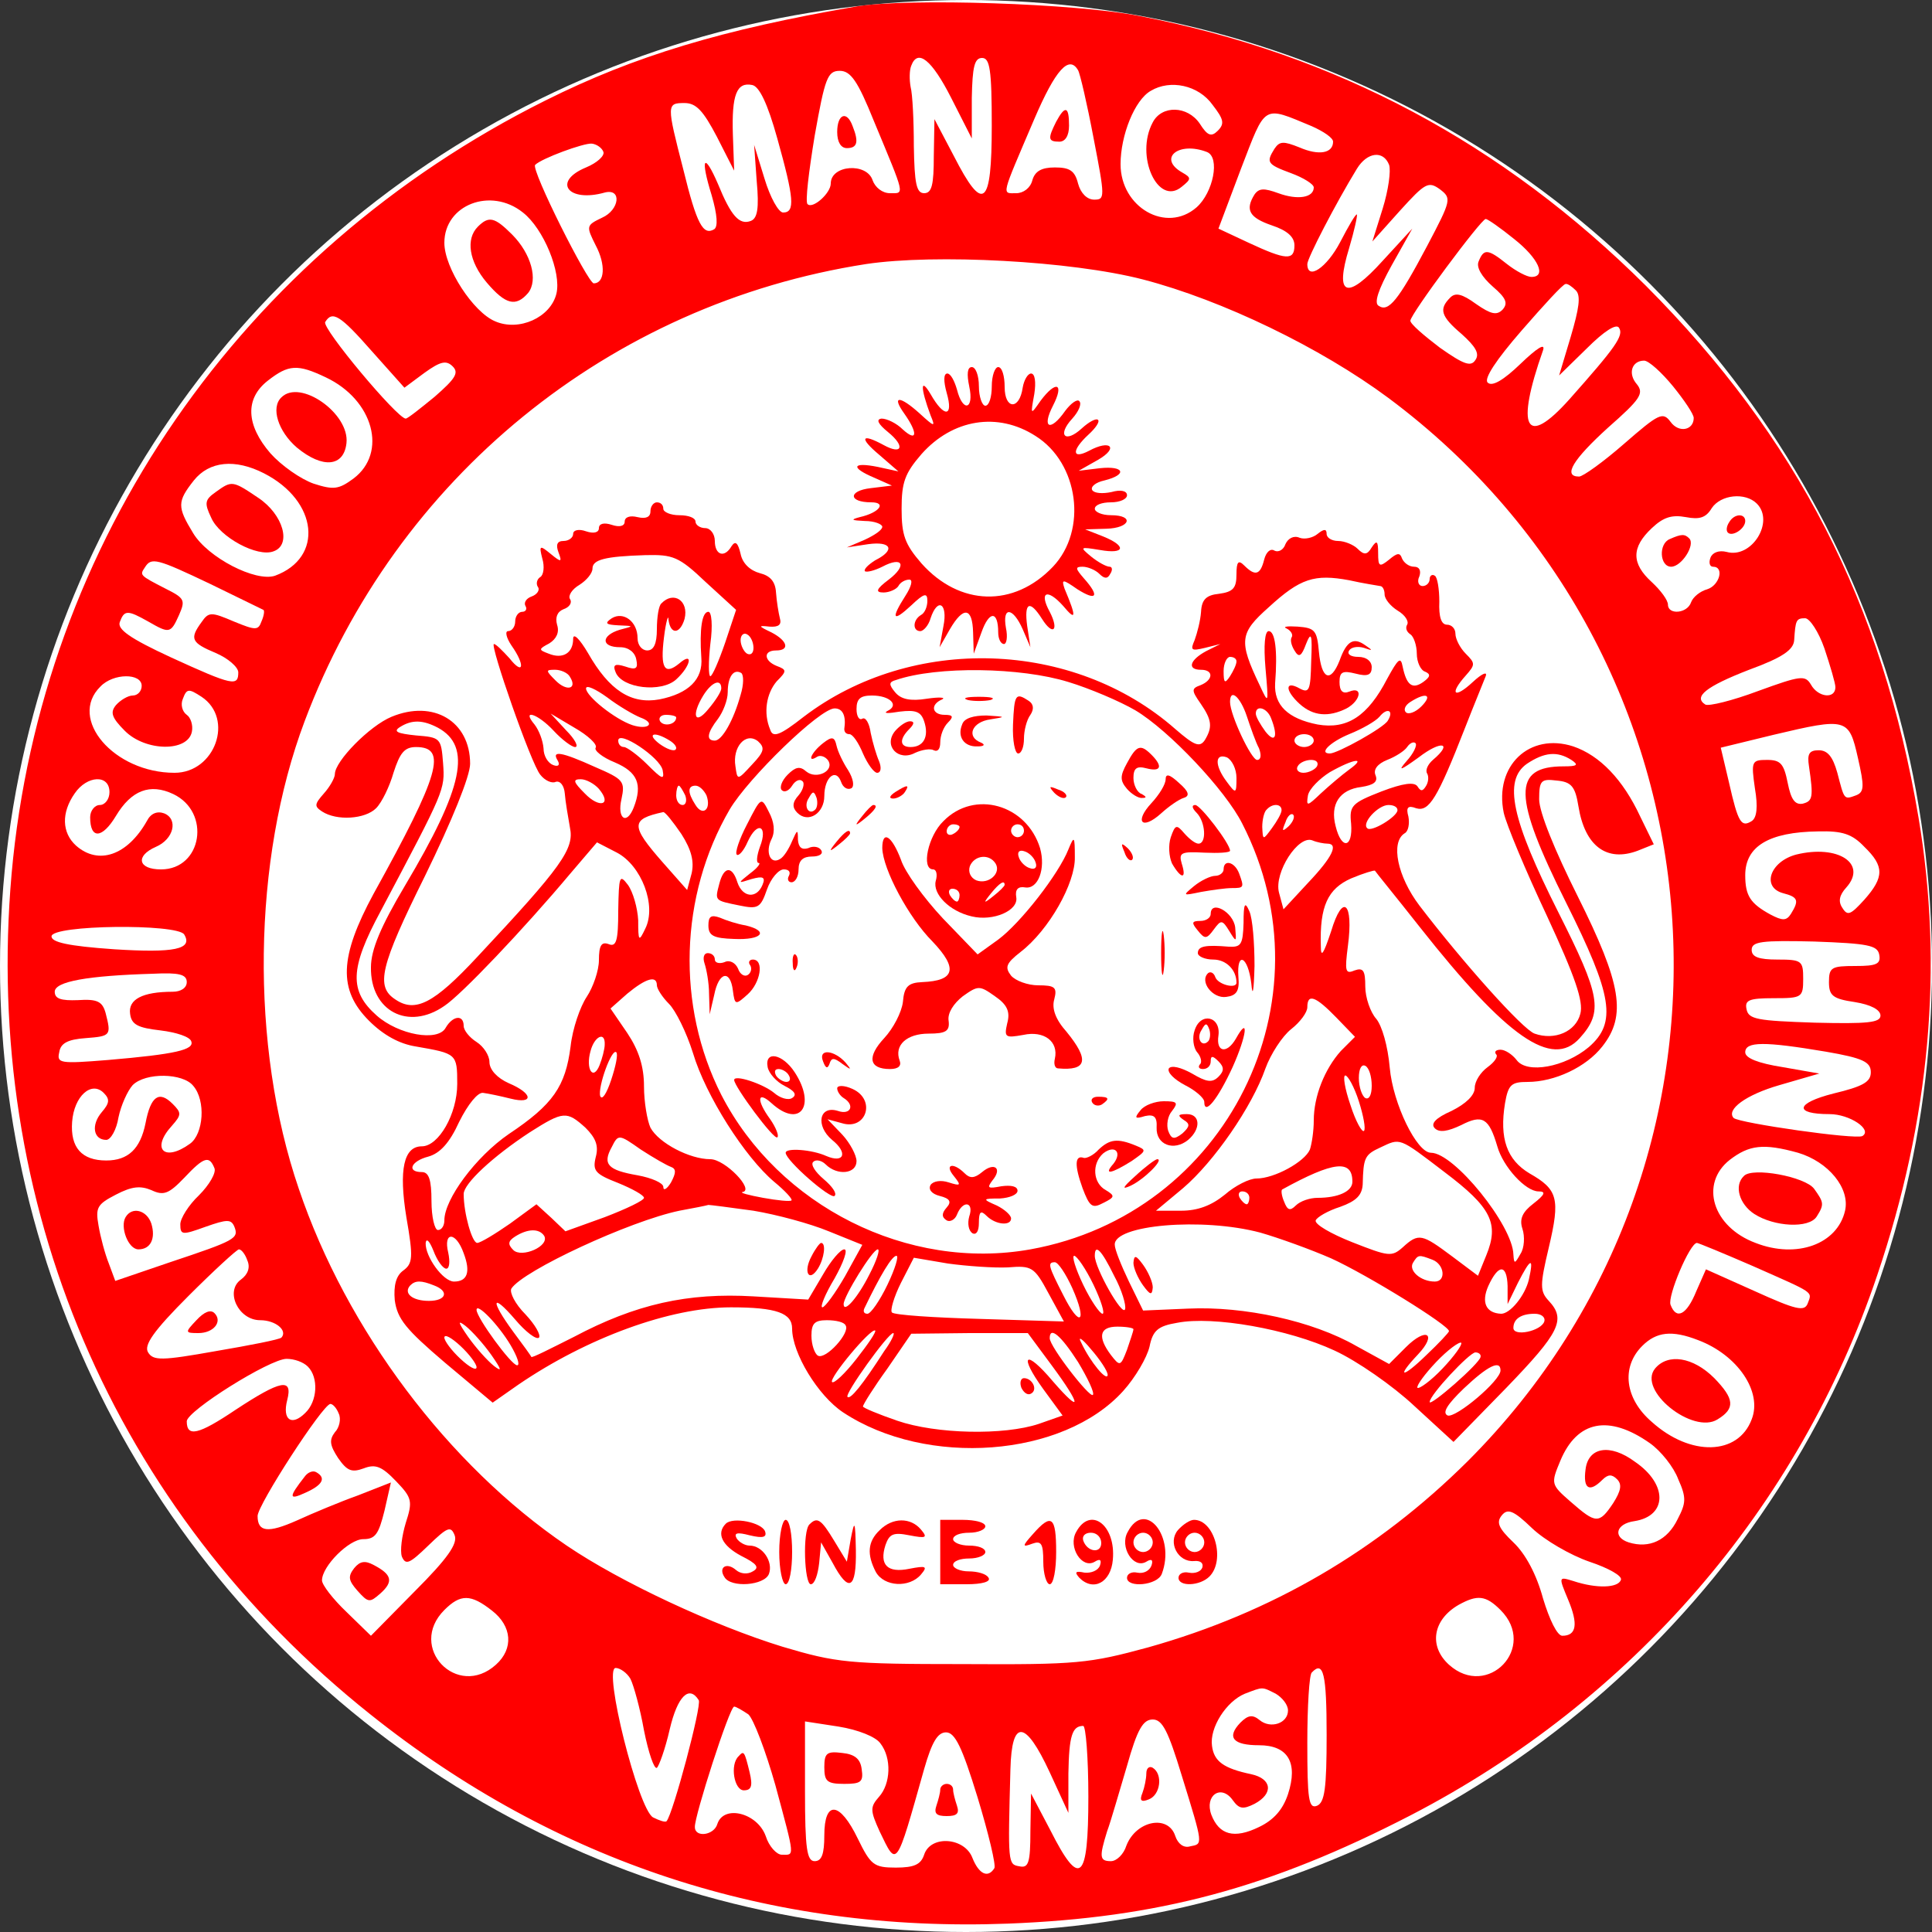 <?xml version="1.0" standalone="no"?>
<!DOCTYPE svg PUBLIC "-//W3C//DTD SVG 20010904//EN"
 "http://www.w3.org/TR/2001/REC-SVG-20010904/DTD/svg10.dtd">
<svg version="1.0" xmlns="http://www.w3.org/2000/svg"
 width="300pt" height="300pt" viewBox="0 0 300 300"
 preserveAspectRatio="xMidYMid meet">
<rect x="0" y="0" width="300" height="300" fill="#333333" stroke="none"/>
<circle cx="150" cy="150" r="150" fill="white" />
<g transform="translate(0,300) scale(0.1,-0.1)"
fill="red" stroke="none">
<path d="M1330 2990 c-209 -36 -345 -77 -483 -146 -473 -236 -783 -686 -829
-1201 -45 -512 158 -987 557 -1305 288 -230 621 -339 990 -325 233 9 406 55
625 168 344 178 603 477 725 839 82 242 103 479 64 711 -56 332 -189 590 -423
825 -223 222 -482 360 -786 419 -99 20 -361 28 -440 15z m147 -142 l32 -63 0
63 c1 48 4 62 16 62 12 0 15 -18 15 -105 0 -126 -13 -137 -59 -47 l-30 57 -1
-57 c0 -45 -3 -58 -15 -58 -12 0 -15 15 -16 73 0 39 -2 81 -5 92 -2 11 -2 26
1 33 10 27 32 9 62 -50z m197 43 c3 -5 14 -52 24 -105 18 -93 18 -96 1 -96
-11 0 -21 10 -25 25 -5 20 -13 25 -36 25 -21 0 -31 -6 -35 -20 -3 -12 -14 -20
-25 -20 -23 0 -24 -7 28 115 33 77 54 100 68 76z m-317 -79 c49 -118 48 -112
25 -112 -12 0 -23 9 -27 20 -9 28 -65 24 -65 -5 0 -15 -28 -40 -36 -32 -4 3 2
51 11 106 16 90 20 101 39 101 17 0 28 -16 53 -78z m-150 -27 c26 -93 28 -115
9 -115 -7 0 -20 23 -29 53 l-16 52 4 -56 c4 -43 1 -58 -9 -62 -18 -7 -31 8
-51 57 -22 51 -28 41 -10 -17 9 -31 10 -49 4 -53 -17 -10 -27 7 -48 93 -26
101 -26 103 2 103 18 0 29 -12 50 -52 l27 -53 -2 56 c-2 62 6 82 30 77 11 -2
24 -29 39 -83z m676 52 c17 -22 19 -29 8 -40 -10 -10 -16 -8 -28 11 -19 28
-59 29 -73 2 -28 -52 8 -131 45 -100 15 12 15 14 1 22 -39 22 -6 49 38 32 21
-8 10 -63 -16 -86 -47 -41 -118 0 -118 67 0 45 22 100 47 114 30 18 74 9 96
-22z m154 -33 c18 -8 33 -18 33 -24 0 -18 -22 -22 -52 -9 -25 10 -31 10 -39
-2 -13 -21 -12 -24 26 -38 19 -7 35 -17 35 -22 0 -16 -25 -20 -55 -9 -22 8
-30 8 -37 -2 -15 -24 -8 -36 27 -48 24 -8 35 -18 35 -31 0 -24 -13 -23 -71 4
l-47 22 35 93 c39 101 33 98 110 66z m-1100 -40 c2 -6 -10 -17 -27 -24 -53
-22 -28 -55 29 -39 27 7 23 -27 -4 -39 -25 -12 -25 -13 -10 -43 16 -30 14 -59
-3 -59 -9 0 -98 177 -91 184 10 10 75 34 88 33 8 -1 16 -7 18 -13z m1220 -20
c3 -9 -1 -39 -10 -68 l-16 -51 43 48 c39 43 44 46 62 33 18 -14 18 -16 -20
-88 -45 -85 -60 -103 -75 -93 -8 4 -1 25 20 63 l32 57 -46 -50 c-56 -62 -75
-55 -52 20 8 27 13 50 12 52 -2 1 -13 -18 -26 -43 -21 -40 -51 -60 -51 -34 0
9 44 94 77 148 16 26 41 29 50 6z m-1345 -74 c32 -25 60 -93 52 -126 -9 -37
-58 -59 -95 -43 -34 14 -79 83 -79 122 0 59 72 87 122 47z m1539 -41 c38 -30
51 -59 27 -59 -7 0 -24 9 -38 20 -30 24 -36 24 -44 4 -4 -9 5 -24 22 -39 21
-18 24 -26 15 -36 -9 -9 -18 -7 -41 9 -22 16 -32 18 -40 10 -18 -18 -15 -29
18 -57 21 -19 28 -30 21 -40 -7 -11 -18 -7 -55 19 -25 19 -46 37 -46 42 0 10
110 158 117 158 3 0 23 -14 44 -31z m-576 -63 c123 -32 276 -106 381 -184 537
-400 595 -1179 123 -1651 -140 -139 -304 -235 -496 -289 -92 -25 -110 -27
-288 -26 -177 0 -196 2 -280 27 -107 33 -251 100 -335 157 -184 125 -342 335
-416 554 -76 222 -72 511 9 726 142 378 473 648 872 710 107 16 318 5 430 -24z
m672 -17 c8 -8 5 -28 -8 -72 l-18 -60 43 42 c27 27 46 39 50 32 8 -12 -6 -31
-77 -111 -68 -76 -84 -46 -41 76 4 12 -9 4 -35 -21 -26 -25 -44 -36 -51 -29
-6 6 13 35 53 81 34 39 64 72 68 72 3 1 10 -4 16 -10z m-1869 -95 l50 -56 31
23 c25 18 34 20 44 10 10 -10 4 -19 -28 -47 -22 -18 -42 -34 -45 -34 -13 0
-131 141 -125 150 11 18 23 11 73 -46z m2020 -54 c17 -21 32 -43 32 -49 0 -19
-23 -24 -36 -6 -12 16 -18 13 -72 -34 -32 -28 -64 -51 -70 -51 -26 0 -9 27 45
76 50 44 56 53 45 67 -15 17 -8 37 11 37 7 0 27 -18 45 -40z m-2092 14 c74
-35 96 -117 43 -157 -23 -17 -31 -18 -62 -8 -20 7 -50 28 -67 47 -38 44 -40
85 -4 113 32 25 46 26 90 5z m-96 -149 c84 -43 93 -131 17 -159 -30 -10 -104
28 -127 66 -25 41 -25 49 1 82 24 30 64 34 109 11z m2318 -47 c28 -28 -8 -86
-47 -75 -12 3 -22 -1 -25 -9 -3 -8 -1 -14 4 -14 18 0 10 -29 -9 -35 -11 -3
-22 -12 -25 -20 -6 -18 -36 -20 -36 -4 0 7 -11 22 -25 35 -32 29 -32 54 0 84
18 17 31 21 53 17 21 -4 31 -1 40 14 14 21 52 25 70 7z m-2401 -125 c43 -21
80 -39 82 -40 2 -1 1 -9 -3 -18 -5 -14 -9 -14 -43 0 -35 15 -39 15 -50 -1 -19
-26 -16 -32 22 -48 19 -8 35 -22 35 -30 0 -22 -8 -21 -104 23 -65 30 -84 44
-80 55 7 19 12 19 44 1 33 -19 35 -19 48 10 10 23 9 26 -21 41 -41 21 -40 21
-32 33 10 16 18 14 102 -26z m2506 -100 c9 -27 17 -54 17 -60 0 -19 -27 -16
-38 4 -9 15 -16 14 -82 -10 -40 -15 -77 -24 -82 -21 -19 12 1 28 68 54 52 19
69 31 70 46 2 31 3 34 17 34 7 0 21 -21 30 -47z m-2613 -58 c0 -8 -6 -15 -14
-15 -7 0 -19 -7 -26 -15 -9 -11 -7 -19 14 -40 32 -32 98 -33 104 -1 2 10 -2
22 -8 26 -7 5 -10 16 -6 25 6 16 9 16 29 3 51 -34 21 -118 -42 -118 -94 0
-166 84 -115 134 20 21 64 21 64 1z m2665 -112 c10 -44 10 -53 -3 -58 -19 -7
-18 -7 -29 35 -7 25 -15 35 -29 35 -15 0 -18 -6 -15 -25 7 -48 6 -54 -10 -58
-12 -2 -18 7 -23 32 -6 30 -11 36 -32 36 -24 0 -25 -2 -19 -44 5 -29 3 -46 -5
-51 -16 -10 -21 -3 -35 59 l-13 55 82 20 c114 27 117 26 131 -36z m-2715 -53
c0 -11 -7 -20 -15 -20 -8 0 -15 -9 -15 -19 0 -35 19 -33 40 2 24 40 53 51 89
34 59 -28 45 -117 -19 -117 -36 0 -40 21 -8 35 28 12 35 43 13 52 -11 4 -21 0
-27 -12 -30 -53 -75 -69 -110 -38 -22 20 -23 51 -2 81 19 28 54 30 54 2z
m2725 -85 c31 -30 31 -47 0 -82 -21 -23 -26 -26 -34 -13 -7 10 -5 20 6 32 33
37 -13 67 -78 51 -41 -11 -54 -51 -20 -60 23 -6 25 -11 12 -32 -7 -11 -13 -11
-32 -1 -31 17 -39 29 -39 61 0 45 37 67 113 68 38 1 53 -4 72 -24z m-2609
-136 c14 -23 -15 -29 -109 -23 -72 5 -97 11 -97 20 0 18 195 20 206 3z m2632
-31 c3 -15 -4 -18 -37 -18 -37 0 -41 -2 -41 -25 0 -21 6 -26 40 -31 25 -4 40
-12 40 -21 0 -11 -20 -13 -102 -11 -89 3 -103 5 -106 21 -3 14 4 17 42 17 44
0 46 1 46 30 0 28 -2 30 -40 30 -29 0 -40 4 -40 15 0 13 15 15 97 13 84 -3 98
-6 101 -20z m-2628 -43 c0 -9 -9 -15 -22 -15 -47 0 -69 -12 -66 -34 2 -17 12
-22 47 -26 25 -3 46 -10 48 -17 5 -13 -24 -20 -130 -29 -74 -6 -79 -5 -75 12
2 14 13 20 41 22 39 3 40 4 31 39 -5 18 -13 22 -43 20 -26 -1 -36 2 -36 13 0
16 51 25 153 28 40 2 52 -1 52 -13z m2545 -108 c58 -10 70 -16 70 -32 0 -15
-12 -22 -58 -33 -59 -15 -62 -32 -6 -32 31 0 67 -24 51 -34 -10 -6 -191 20
-200 28 -12 13 19 36 71 51 l62 18 -57 10 c-38 6 -58 14 -58 23 0 17 30 17
125 1z m-2535 -53 c20 -23 16 -75 -5 -90 -40 -29 -61 -8 -28 28 15 17 15 20 1
34 -21 21 -34 12 -42 -30 -8 -40 -27 -58 -61 -58 -38 0 -56 20 -53 60 3 40 30
64 49 45 10 -10 9 -16 -3 -30 -17 -20 -13 -43 7 -43 7 0 16 16 19 35 4 19 14
41 22 50 20 20 78 19 94 -1z m2492 -104 c47 -14 81 -55 73 -90 -12 -52 -75
-75 -139 -50 -67 25 -87 92 -40 129 30 23 52 26 106 11z m-2459 -24 c3 -7 -8
-26 -24 -42 -16 -15 -29 -36 -29 -45 0 -17 3 -17 39 -4 34 12 40 12 45 0 7
-18 2 -21 -100 -55 l-85 -29 -10 27 c-6 15 -13 41 -16 59 -5 28 -2 33 27 48
25 13 38 14 55 7 19 -9 27 -6 51 19 31 33 39 35 47 15z m2389 -152 c97 -43 92
-39 85 -58 -5 -13 -18 -10 -82 19 l-76 34 -15 -34 c-15 -37 -31 -45 -40 -21
-5 13 30 96 41 96 2 0 41 -16 87 -36z m-2338 9 c5 -11 1 -22 -10 -30 -25 -18
-4 -63 30 -63 24 0 43 -16 33 -27 -3 -3 -49 -12 -102 -21 -84 -15 -97 -15
-105 -2 -7 11 8 33 63 88 39 39 75 72 78 72 4 0 10 -8 13 -17z m2253 -124 c61
-23 100 -80 83 -123 -21 -56 -95 -58 -155 -4 -42 36 -48 85 -15 118 22 22 46
25 87 9z m-2159 -41 c17 -17 15 -54 -4 -72 -21 -21 -36 -11 -28 20 9 35 -10
31 -80 -15 -58 -39 -76 -43 -76 -18 0 16 129 97 155 97 12 0 26 -5 33 -12z
m48 -73 c4 -8 1 -22 -6 -29 -9 -12 -8 -20 5 -40 14 -20 21 -23 40 -16 18 7 28
3 50 -20 25 -26 26 -31 15 -65 -6 -20 -9 -43 -6 -52 6 -14 12 -11 41 17 30 29
35 31 41 16 5 -13 -11 -36 -62 -87 l-68 -69 -38 37 c-21 20 -38 42 -38 49 0
22 42 64 64 64 19 0 24 8 33 44 l10 44 -51 -20 c-28 -10 -71 -28 -95 -39 -45
-20 -61 -18 -61 7 0 17 101 173 113 174 4 0 10 -7 13 -15z m2036 -46 c17 -12
37 -37 44 -56 13 -29 12 -37 -1 -62 -16 -33 -44 -46 -76 -36 -25 8 -20 29 9
33 51 8 52 57 1 92 -39 29 -73 23 -77 -12 -4 -30 6 -36 26 -16 9 9 15 9 23 1
8 -8 6 -18 -6 -37 -22 -33 -27 -32 -66 2 -31 27 -31 28 -16 64 26 62 75 72
139 27z m-94 -184 c30 -10 51 -22 49 -28 -4 -13 -38 -14 -74 -2 -23 7 -23 7
-8 -29 16 -38 13 -56 -9 -56 -8 0 -20 25 -30 58 -10 37 -27 69 -46 87 -23 22
-27 31 -18 42 9 11 18 8 47 -20 20 -19 60 -42 89 -52z m-1704 -76 c31 -24 34
-59 6 -84 -60 -54 -138 27 -80 85 25 25 41 25 74 -1z m1566 1 c58 -58 -20
-139 -80 -85 -32 29 -25 70 15 93 29 16 42 15 65 -8z m-1351 -107 c5 -10 15
-46 21 -80 7 -35 16 -61 20 -58 3 2 13 29 20 60 12 51 30 69 45 45 5 -8 -40
-177 -50 -188 -2 -2 -11 1 -21 6 -23 13 -78 232 -58 232 7 0 18 -8 23 -17z
m1081 -87 c0 -83 -3 -105 -15 -110 -13 -5 -15 10 -15 98 0 56 3 106 7 109 18
19 23 -2 23 -97z m-79 64 c10 -6 19 -17 19 -26 0 -20 -27 -29 -44 -15 -11 9
-18 8 -30 -4 -22 -23 -11 -35 29 -35 45 0 61 -27 45 -76 -8 -24 -22 -40 -45
-51 -39 -19 -62 -12 -74 19 -11 30 15 48 33 23 10 -14 16 -15 34 -6 30 16 27
39 -5 46 -43 9 -58 20 -61 44 -4 28 22 69 51 81 29 11 26 11 48 0z m-819 -32
c8 -7 27 -57 42 -110 31 -115 30 -108 10 -108 -8 0 -20 13 -25 29 -13 36 -65
49 -75 19 -5 -18 -35 -22 -35 -5 -1 16 54 187 61 187 3 0 13 -6 22 -12z m205
-45 c18 -23 16 -63 -2 -83 -14 -16 -14 -21 1 -54 27 -56 25 -59 69 97 12 42
21 57 34 57 14 0 25 -23 49 -101 17 -56 29 -106 26 -110 -10 -16 -24 -9 -34
16 -12 32 -65 36 -75 5 -5 -15 -15 -20 -44 -20 -34 0 -39 4 -59 45 -28 58 -52
60 -52 5 0 -29 -4 -40 -15 -40 -12 0 -15 19 -15 109 l0 108 52 -8 c31 -5 58
-16 65 -26z m468 -50 c34 -110 33 -106 13 -110 -10 -3 -19 4 -23 16 -11 34
-61 24 -76 -15 -4 -13 -15 -24 -24 -24 -18 0 -18 7 -6 46 6 16 19 62 31 102
16 57 25 72 40 72 15 0 24 -18 45 -87z m-145 -33 c0 -131 -13 -143 -59 -52
l-30 57 -1 -58 c0 -50 -3 -58 -17 -55 -18 3 -18 4 -14 151 2 78 23 77 61 -5
l29 -63 0 61 c1 59 6 74 23 74 4 0 8 -49 8 -110z"/>
<path d="M1640 2811 c-13 -26 -13 -31 5 -31 9 0 15 9 15 25 0 30 -6 32 -20 6z"/>
<path d="M1300 2795 c0 -16 6 -25 15 -25 16 0 19 9 9 34 -9 25 -24 19 -24 -9z"/>
<path d="M742 2648 c-19 -19 -14 -54 14 -87 29 -34 45 -38 64 -16 16 20 5 61
-25 91 -27 27 -36 29 -53 12z"/>
<path d="M1505 2400 c8 -36 -10 -41 -19 -5 -4 14 -10 25 -15 25 -6 0 -6 -12
-1 -30 11 -38 -4 -39 -25 -2 -16 27 -16 10 0 -33 8 -19 6 -18 -17 3 -31 28
-44 28 -24 0 22 -31 20 -45 -2 -25 -10 10 -25 17 -33 17 -9 -1 -6 -8 10 -21
27 -22 22 -36 -7 -20 -35 19 -38 11 -7 -15 l30 -26 -32 7 c-40 8 -43 -1 -5
-17 l27 -12 -33 -4 c-35 -4 -35 -22 1 -22 24 0 13 -16 -18 -23 -15 -4 -13 -5
8 -6 15 0 27 -5 27 -9 0 -5 -12 -13 -27 -20 l-28 -12 33 5 c36 5 43 -9 11 -25
-11 -7 -18 -14 -16 -17 3 -2 15 1 27 7 32 17 39 2 10 -20 -20 -15 -21 -20 -8
-20 9 0 20 5 23 10 3 6 11 10 17 10 6 0 3 -11 -6 -25 -23 -36 -20 -42 9 -15
20 19 25 20 25 7 0 -9 -4 -19 -10 -22 -13 -8 -13 -25 -1 -25 5 0 13 9 16 20
11 33 27 23 20 -12 l-6 -33 16 28 c21 36 35 34 36 -5 l1 -33 12 33 c12 34 26
34 26 0 0 -10 4 -18 9 -18 4 0 6 11 3 25 -6 34 11 32 26 -2 l12 -28 -5 33 c-5
37 4 41 23 11 17 -27 27 -18 12 11 -17 31 -4 37 21 9 20 -24 21 -18 2 27 -5
15 -3 15 20 -1 30 -19 35 -11 10 17 -13 15 -14 18 -2 18 8 0 20 -5 26 -11 8
-8 13 -8 17 0 4 6 3 11 -1 11 -5 0 -18 7 -29 16 -18 15 -17 15 14 10 39 -7 42
6 5 21 l-28 11 33 1 c37 1 44 21 7 21 -14 0 -25 5 -25 10 0 6 11 10 25 10 14
0 25 5 25 11 0 7 -10 9 -24 5 -14 -3 -27 -2 -30 3 -3 5 5 12 19 15 36 9 31 23
-7 19 l-33 -4 30 17 c33 19 19 32 -14 14 -27 -14 -27 1 -1 25 11 10 18 20 15
23 -3 3 -14 -3 -25 -13 -26 -24 -39 -11 -15 15 10 11 15 23 11 27 -3 4 -13 -3
-22 -15 -23 -33 -37 -27 -19 8 18 35 5 40 -19 8 -16 -23 -16 -23 -10 10 3 19
1 32 -5 32 -5 0 -11 -10 -13 -22 -5 -35 -28 -34 -28 1 0 17 -4 31 -10 31 -5 0
-10 -13 -10 -30 0 -16 -4 -30 -10 -30 -5 0 -10 14 -10 30 0 17 -5 30 -11 30
-7 0 -8 -11 -4 -30z m103 -77 c67 -42 81 -146 27 -203 -61 -64 -145 -61 -204
5 -26 30 -31 44 -31 85 0 41 5 55 31 85 48 54 118 66 177 28z"/>
<path d="M1010 2206 c0 -9 -7 -12 -20 -9 -12 3 -20 0 -20 -7 0 -7 -8 -9 -20
-5 -12 4 -20 2 -20 -5 0 -7 -8 -9 -20 -5 -11 4 -20 2 -20 -4 0 -6 -7 -11 -15
-11 -10 0 -12 -6 -8 -17 6 -16 5 -17 -12 -3 -17 14 -18 13 -13 -7 4 -13 2 -26
-3 -29 -5 -3 -7 -10 -4 -15 4 -5 -1 -12 -9 -15 -9 -3 -13 -10 -10 -15 3 -5 0
-9 -5 -9 -6 0 -11 -7 -11 -15 0 -8 -5 -15 -11 -15 -5 0 -3 -10 5 -22 22 -31
19 -48 -3 -20 -11 12 -21 22 -24 22 -7 0 58 -187 72 -203 7 -9 18 -14 24 -11
7 2 13 -6 14 -18 1 -13 5 -36 8 -53 7 -33 -12 -60 -144 -201 -67 -72 -96 -87
-127 -66 -31 20 -24 51 46 192 42 86 70 155 70 174 0 66 -57 100 -122 73 -34
-14 -88 -69 -88 -89 0 -6 -8 -20 -17 -30 -15 -17 -15 -20 -3 -28 23 -15 67
-12 84 5 9 9 21 34 27 55 10 31 17 40 35 40 49 0 37 -42 -66 -228 -53 -98 -55
-149 -7 -197 22 -22 47 -36 73 -40 63 -11 64 -11 64 -58 0 -47 -29 -97 -55
-97 -28 0 -36 -36 -24 -110 11 -63 10 -72 -5 -83 -11 -8 -15 -23 -13 -46 4
-29 17 -45 78 -97 l74 -62 40 28 c107 73 236 120 330 120 71 0 95 -9 95 -33 0
-38 40 -104 79 -130 130 -86 342 -70 435 33 19 21 37 52 41 69 5 25 13 32 43
37 56 11 173 -10 244 -43 35 -16 91 -55 124 -86 l61 -56 82 84 c83 86 93 106
66 135 -14 15 -14 24 0 83 18 76 14 90 -30 115 -35 21 -47 54 -38 109 5 29 10
33 35 33 42 0 91 23 116 55 38 48 30 97 -38 233 -36 72 -60 131 -60 151 0 29
3 32 27 29 23 -2 29 -9 34 -40 10 -62 44 -87 92 -69 l25 10 -21 43 c-27 58
-63 95 -104 109 -68 22 -123 -30 -108 -103 4 -18 34 -90 67 -160 44 -95 57
-133 52 -152 -7 -28 -40 -42 -71 -31 -18 6 -111 110 -179 199 -34 45 -45 98
-23 112 6 3 8 15 6 26 -4 14 -1 18 12 13 20 -6 33 15 76 125 14 36 29 72 32
80 3 8 -6 4 -20 -9 -29 -27 -37 -19 -11 10 15 17 15 19 0 34 -9 9 -16 23 -16
31 0 8 -6 14 -13 14 -9 0 -13 12 -12 36 0 19 -3 38 -7 40 -4 3 -8 0 -8 -5 0
-6 -5 -11 -11 -11 -6 0 -9 7 -5 15 3 9 0 15 -8 15 -8 0 -16 6 -19 13 -3 9 -7
9 -20 -2 -15 -12 -17 -11 -17 10 0 19 -2 21 -10 9 -7 -12 -12 -12 -22 -2 -6 6
-20 12 -30 12 -10 0 -18 5 -18 11 0 8 -4 8 -14 0 -7 -6 -20 -9 -28 -6 -9 4
-18 -1 -22 -10 -3 -9 -11 -13 -17 -10 -6 4 -13 -2 -16 -14 -6 -24 -14 -26 -31
-9 -9 9 -12 6 -12 -14 0 -21 -5 -27 -27 -30 -20 -2 -27 -9 -28 -28 -1 -14 -6
-33 -10 -44 -7 -16 -5 -17 16 -12 l24 6 -22 -11 c-26 -14 -30 -29 -8 -29 20 0
19 -16 -1 -24 -14 -5 -14 -8 0 -28 18 -26 19 -37 7 -57 -8 -12 -16 -9 -46 17
-158 139 -409 147 -577 19 -37 -29 -48 -33 -52 -20 -11 26 -6 56 10 75 16 16
16 18 0 24 -20 8 -21 24 -1 24 22 0 18 15 -7 28 -21 10 -21 11 -3 9 14 -1 19
3 16 13 -2 8 -5 26 -6 40 -1 17 -9 26 -25 30 -15 4 -27 15 -30 30 -4 17 -8 21
-14 12 -11 -19 -26 -14 -26 8 0 11 -7 20 -15 20 -8 0 -15 5 -15 10 0 6 -11 10
-25 10 -14 0 -25 5 -25 10 0 6 -4 10 -10 10 -5 0 -10 -6 -10 -14z m86 -110
l47 -43 -17 -51 c-10 -29 -20 -52 -23 -52 -3 0 -3 23 0 50 4 29 2 50 -3 50
-10 0 -14 -27 -11 -71 3 -34 -20 -56 -65 -65 -44 -8 -78 14 -111 72 -13 22
-23 32 -23 22 0 -22 -16 -32 -38 -23 -16 6 -16 7 1 16 11 7 16 17 12 29 -3 11
0 20 10 24 9 3 14 10 10 16 -3 5 3 15 15 22 11 7 20 18 20 25 0 14 19 19 82
21 43 1 52 -2 94 -42z m1047 -6 c4 0 7 -6 7 -13 0 -7 9 -18 20 -25 12 -7 18
-17 15 -22 -3 -5 -1 -11 5 -15 5 -3 10 -17 10 -30 0 -13 6 -26 13 -28 9 -4 8
-8 -3 -16 -17 -12 -26 -5 -32 24 -3 16 -7 12 -24 -19 -30 -58 -62 -79 -108
-71 -46 9 -68 30 -66 64 4 51 0 81 -10 81 -6 0 -8 -22 -5 -57 5 -57 5 -57 -9
-27 -33 69 -31 81 14 121 49 45 71 52 125 42 22 -5 43 -8 48 -9z m-973 -96 c0
-8 -4 -12 -10 -9 -5 3 -10 13 -10 21 0 8 5 12 10 9 6 -3 10 -13 10 -21z m750
-21 c0 -5 -5 -15 -10 -23 -8 -12 -10 -11 -10 8 0 12 5 22 10 22 6 0 10 -3 10
-7z m-1035 -24 c12 -19 -5 -23 -22 -6 -16 16 -16 17 -1 17 9 0 20 -5 23 -11z
m265 -28 c-11 -40 -29 -71 -40 -71 -14 0 -12 12 5 34 8 11 15 29 15 41 0 24 9
37 21 30 4 -3 4 -18 -1 -34z m509 20 c33 -10 80 -30 104 -44 52 -31 140 -124
166 -176 141 -275 -24 -606 -329 -661 -190 -34 -391 67 -480 240 -70 138 -65
309 13 443 29 49 140 157 163 157 13 0 18 -12 15 -32 0 -5 3 -8 8 -8 5 0 14
-13 21 -30 7 -16 17 -30 22 -30 6 0 7 8 3 18 -4 9 -10 29 -13 44 -2 15 -8 25
-13 22 -5 -3 -9 4 -9 15 0 16 6 21 24 21 28 0 43 -15 24 -24 -7 -4 1 -4 19 -1
25 3 33 0 38 -15 8 -24 -1 -40 -21 -40 -17 0 -18 12 -2 28 8 8 8 12 1 12 -6 0
-16 -7 -23 -15 -19 -23 5 -48 31 -34 11 5 24 7 29 4 6 -3 10 2 10 12 0 11 5
24 12 31 9 9 8 12 -5 12 -20 0 -23 16 -4 24 6 3 -4 4 -24 1 -25 -4 -40 -1 -49
10 -10 12 -10 16 1 19 64 22 194 20 268 -3z m-665 -55 c25 -9 13 -20 -12 -12
-27 9 -72 45 -72 57 0 6 15 -1 33 -14 17 -13 41 -27 51 -31z m126 45 c0 -5 -9
-19 -20 -32 -21 -26 -27 -10 -8 21 13 21 28 27 28 11z m816 -43 c6 -18 14 -41
19 -50 4 -11 3 -18 -3 -18 -9 0 -42 70 -42 90 0 22 16 8 26 -22z m271 15 c-9
-9 -20 -13 -24 -9 -4 4 -1 11 7 16 25 16 35 11 17 -7z m-233 -19 c11 -28 6
-39 -9 -20 -8 11 -15 23 -15 28 0 14 18 9 24 -8z m181 -3 c-6 -11 -78 -51 -90
-51 -18 0 1 18 30 30 20 8 41 20 47 27 12 15 23 10 13 -6z m-1295 -16 c13 -14
28 -25 33 -25 6 0 0 12 -14 26 l-24 26 37 -22 c21 -12 36 -26 33 -31 -3 -4 10
-15 30 -23 35 -15 43 -34 29 -70 -11 -28 -26 -17 -19 13 6 28 3 31 -41 50 -53
24 -68 26 -58 10 4 -7 1 -10 -7 -7 -8 3 -15 14 -15 26 -1 12 -7 28 -14 37 -21
25 5 17 30 -10z m190 21 c0 -11 -19 -15 -25 -6 -3 5 1 10 9 10 9 0 16 -2 16
-4z m-370 -16 c53 -29 40 -92 -51 -245 -38 -64 -53 -100 -53 -127 -1 -68 58
-99 114 -60 26 17 123 119 196 206 l41 48 31 -16 c38 -20 62 -82 44 -118 -10
-21 -11 -20 -11 13 -1 19 -8 44 -16 55 -13 17 -14 14 -15 -40 0 -47 -3 -57
-15 -52 -11 4 -15 -2 -15 -25 0 -16 -9 -42 -19 -57 -10 -15 -22 -49 -25 -77
-8 -62 -27 -90 -96 -136 -51 -35 -100 -101 -100 -134 0 -8 -4 -15 -10 -15 -5
0 -10 20 -10 45 0 33 -4 45 -15 45 -24 0 -17 17 10 24 18 5 33 21 48 54 14 28
29 46 37 45 8 -1 27 -5 43 -9 36 -9 35 8 -3 24 -18 8 -30 21 -30 33 0 10 -9
24 -20 31 -11 7 -20 18 -20 25 0 18 -17 16 -28 -3 -12 -22 -73 -11 -107 19
-43 38 -42 73 6 162 100 189 100 188 97 230 -3 39 -4 40 -42 43 -29 3 -36 6
-25 13 19 12 36 11 59 -1z m349 -66 c3 -16 -1 -14 -24 9 -15 15 -32 27 -36 27
-5 0 -9 4 -9 10 0 17 65 -26 69 -46z m11 46 c8 -5 12 -11 9 -14 -3 -3 -14 1
-25 9 -21 16 -8 20 16 5z m128 -37 c-23 -25 -23 -25 -26 -3 -5 30 16 54 35 39
11 -10 10 -16 -9 -36z m872 37 c0 -5 -7 -10 -15 -10 -8 0 -15 5 -15 10 0 6 7
10 15 10 8 0 15 -4 15 -10z m144 -32 c-14 -16 -10 -15 19 6 35 27 54 23 22 -4
-8 -7 -12 -16 -9 -21 3 -5 2 -14 -2 -20 -5 -8 -8 -8 -13 0 -5 7 -22 5 -56 -8
-46 -18 -50 -22 -47 -50 3 -38 -15 -41 -24 -4 -9 34 6 57 40 61 19 3 26 8 22
18 -4 9 3 18 18 24 13 5 27 14 31 20 4 6 10 9 13 6 3 -3 -3 -16 -14 -28z
m-264 -26 c0 -25 -1 -25 -15 -6 -19 25 -19 45 0 38 8 -4 15 -18 15 -32z m520
28 c12 -8 9 -10 -12 -10 -80 0 -79 -46 4 -212 72 -144 79 -186 35 -224 -37
-31 -96 -42 -112 -20 -7 9 -18 16 -25 16 -7 0 -10 -3 -7 -7 4 -3 -2 -12 -13
-20 -11 -8 -20 -22 -20 -32 0 -12 -14 -25 -36 -36 -25 -11 -33 -20 -26 -27 7
-7 20 -5 41 5 33 17 43 11 56 -33 9 -32 44 -70 64 -70 12 0 10 -5 -8 -19 -17
-13 -22 -24 -17 -39 4 -12 3 -30 -3 -39 -9 -16 -10 -16 -11 -1 -1 45 -92 158
-128 158 -22 0 -59 76 -64 132 -3 34 -12 65 -21 76 -9 10 -17 33 -17 50 0 25
-3 30 -17 25 -14 -6 -15 -1 -10 38 9 68 -8 83 -26 23 -12 -36 -16 -42 -16 -23
-2 62 11 89 47 105 19 8 36 13 37 12 1 -2 33 -41 70 -88 135 -171 205 -220
248 -172 37 41 32 66 -33 195 -73 145 -86 205 -49 231 27 18 47 20 69 6z
m-395 -10 c-3 -5 -13 -10 -21 -10 -8 0 -12 5 -9 10 3 6 13 10 21 10 8 0 12 -4
9 -10z m50 -5 c-11 -8 -31 -25 -44 -37 -21 -20 -23 -21 -20 -3 2 10 18 26 34
36 37 21 58 24 30 4z m-1165 -30 c21 -25 1 -31 -22 -7 -18 18 -19 22 -6 22 8
0 21 -7 28 -15z m134 -10 c3 -8 1 -15 -4 -15 -6 0 -10 7 -10 15 0 8 2 15 4 15
2 0 6 -7 10 -15z m33 0 c8 -22 -6 -33 -17 -15 -13 20 -12 30 0 30 6 0 13 -7
17 -15z m893 -23 c0 -5 -7 -17 -15 -28 -14 -19 -14 -19 -15 2 0 11 3 24 7 27
9 10 23 9 23 -1z m180 0 c0 -10 -41 -35 -47 -28 -9 8 17 36 33 36 8 0 14 -3
14 -8z m-1112 -37 c16 -25 20 -43 16 -61 l-7 -26 -38 43 c-50 57 -50 67 1 78
3 0 15 -15 28 -34z m943 12 c-10 -9 -11 -8 -5 6 3 10 9 15 12 12 3 -3 0 -11
-7 -18z m60 -27 c18 0 8 -21 -30 -61 l-38 -41 -7 26 c-8 31 30 90 52 81 7 -3
18 -5 23 -5z m-1041 -220 c0 -5 8 -18 19 -29 10 -10 27 -44 37 -76 20 -67 81
-162 126 -200 17 -14 29 -27 27 -29 -2 -2 -22 0 -44 4 -22 4 -37 8 -32 9 19 3
-27 51 -50 51 -32 0 -80 25 -93 49 -5 11 -10 40 -10 64 0 31 -8 56 -26 83
l-26 38 26 23 c29 24 46 29 46 13z m1055 -50 l29 -30 -22 -22 c-25 -28 -42
-70 -42 -108 0 -16 -3 -36 -6 -45 -8 -19 -55 -45 -83 -45 -11 0 -33 -11 -49
-25 -21 -17 -42 -25 -68 -25 l-39 0 42 35 c48 41 107 126 128 186 8 22 26 50
40 61 14 11 25 26 25 34 0 22 13 17 45 -16z m-1136 -42 c0 -7 -4 -22 -8 -32
-10 -25 -22 -6 -14 22 6 23 23 31 22 10z m10 -55 c-7 -21 -14 -32 -17 -25 -4
14 18 75 25 68 3 -3 -1 -22 -8 -43z m1181 -9 c0 -14 -4 -22 -10 -19 -5 3 -10
17 -10 31 0 14 4 22 10 19 6 -3 10 -17 10 -31z m-20 -24 c7 -22 11 -43 8 -46
-3 -3 -13 15 -21 40 -9 26 -12 46 -8 46 4 0 14 -18 21 -40z m-1201 -41 c16
-16 21 -28 16 -46 -5 -21 -1 -26 35 -40 22 -9 40 -19 40 -23 0 -4 -27 -17 -61
-30 l-61 -22 -22 21 -23 21 -41 -30 c-23 -16 -46 -30 -51 -30 -8 0 -21 46 -21
76 0 16 45 58 103 96 52 33 57 33 86 7z m133 -61 c8 -3 8 -9 0 -24 -6 -10 -12
-14 -12 -7 0 6 -18 14 -40 18 -46 8 -55 17 -40 44 10 20 11 20 45 -4 20 -13
41 -25 47 -27z m1201 -8 c73 -55 85 -80 65 -129 l-13 -32 -40 30 c-47 35 -52
37 -77 14 -17 -15 -22 -14 -78 8 -33 13 -59 28 -57 34 2 5 19 15 38 21 25 9
34 18 35 35 1 41 3 46 27 57 32 15 28 17 100 -38z m-143 -15 c0 -15 -22 -25
-54 -25 -12 0 -27 -5 -34 -12 -9 -9 -13 -7 -18 6 -4 9 -5 18 -3 19 80 44 109
47 109 12z m-160 -25 c0 -5 -2 -10 -4 -10 -3 0 -8 5 -11 10 -3 6 -1 10 4 10 6
0 11 -4 11 -10z m-770 -20 c36 -6 88 -20 117 -32 l52 -21 -27 -49 c-15 -26
-31 -48 -35 -48 -4 0 4 20 19 45 14 25 21 45 15 45 -6 0 -21 -18 -33 -39 l-23
-39 -85 5 c-102 6 -183 -12 -279 -63 -36 -18 -65 -33 -66 -31 0 1 -13 19 -28
39 -36 49 -34 62 3 19 16 -19 33 -32 37 -28 3 4 -6 20 -21 36 -16 16 -25 34
-22 40 18 28 184 105 261 121 22 4 42 8 45 9 3 0 34 -4 70 -9z m787 -34 c28
-8 78 -26 110 -40 57 -26 183 -104 183 -113 0 -2 -16 -19 -35 -37 -38 -37 -48
-36 -13 1 30 32 13 43 -19 11 l-26 -26 -51 28 c-68 39 -174 62 -261 58 l-70
-3 -22 45 c-12 25 -22 50 -22 57 -2 31 136 43 226 19z m-1112 -5 c9 -16 -35
-35 -48 -22 -9 9 -8 14 3 21 19 12 37 13 45 1z m-152 -51 c5 0 6 11 3 25 -8
33 12 33 24 -1 11 -29 6 -44 -15 -44 -17 0 -45 39 -44 60 1 8 6 3 12 -12 6
-16 15 -28 20 -28z m657 -9 c-18 -36 -40 -61 -40 -46 0 12 45 85 53 85 4 0 -2
-18 -13 -39z m380 -2 c12 -22 19 -46 17 -52 -4 -12 -47 64 -47 83 0 19 10 10
30 -31z m-352 -14 c-12 -25 -26 -45 -31 -45 -5 0 -7 3 -5 8 25 52 43 82 50 82
4 0 -2 -20 -14 -45z m187 27 c37 3 41 1 63 -40 l24 -44 -130 4 c-72 2 -133 6
-137 10 -3 3 3 24 14 46 l20 39 53 -9 c29 -4 71 -7 93 -6z m133 -27 c12 -25
18 -45 14 -45 -4 0 -18 20 -30 45 -12 25 -18 45 -14 45 4 0 18 -20 30 -45z
m526 39 c19 -7 22 -34 4 -34 -22 0 -41 17 -34 29 8 13 9 13 30 5z m-559 -44
c24 -54 12 -63 -14 -11 -23 45 -25 51 -13 51 5 0 17 -18 27 -40z m709 13 c-6
-25 -29 -53 -43 -53 -24 1 -31 18 -20 43 16 35 29 34 30 0 l0 -28 16 33 c20
39 25 41 17 5z m-1700 -9 c24 -9 19 -24 -8 -24 -26 0 -40 12 -29 24 8 8 17 8
37 0z m119 -93 c10 -17 15 -31 10 -31 -9 0 -63 74 -63 86 0 12 34 -23 53 -55z
m1605 37 c-5 -15 -48 -24 -48 -10 0 14 12 22 33 22 10 0 17 -5 15 -12z m-1635
-52 c16 -23 17 -27 4 -17 -10 8 -28 28 -40 45 -16 23 -17 27 -4 17 10 -8 28
-28 40 -45z m550 46 c8 -11 -31 -54 -43 -47 -5 3 -10 17 -10 31 0 19 5 24 24
24 14 0 27 -3 29 -8z m17 -52 c-18 -23 -35 -39 -38 -36 -5 6 60 84 67 80 2 -2
-11 -21 -29 -44z m430 46 c0 -3 -5 -17 -10 -32 -10 -26 -11 -26 -25 -8 -21 28
-18 44 10 44 14 0 25 -2 25 -4z m-1020 -59 c0 -6 -11 0 -25 13 -14 13 -25 28
-25 33 0 6 11 0 25 -13 14 -13 25 -28 25 -33z m633 25 c-34 -53 -53 -76 -57
-71 -5 4 63 99 71 99 3 0 -3 -13 -14 -28z m260 -22 c46 -62 48 -78 2 -25 -43
51 -54 42 -15 -12 l30 -41 -37 -13 c-54 -18 -159 -16 -220 5 -29 10 -53 20
-53 22 0 3 17 30 38 59 l37 54 90 1 91 0 37 -50z m41 5 c15 -25 26 -48 23 -51
-5 -5 -67 75 -67 88 0 19 17 5 44 -37z m46 -20 c-1 -11 -27 20 -41 50 -6 11 1
7 15 -10 14 -16 26 -34 26 -40z m520 10 c-18 -19 -36 -32 -39 -30 -2 3 11 21
29 40 18 19 36 32 39 30 2 -3 -11 -21 -29 -40z m59 18 c-1 -10 -79 -78 -79
-70 0 11 62 77 71 77 5 0 9 -3 8 -7z m31 -21 c0 -16 -69 -74 -82 -70 -9 4 -1
17 25 42 37 35 57 45 57 28z"/>
<path d="M1027 2063 c-4 -3 -7 -21 -7 -40 0 -23 -5 -33 -15 -33 -8 0 -15 8
-15 19 0 26 -22 42 -40 31 -12 -8 -9 -10 10 -11 25 -1 25 -1 2 -7 -29 -9 -29
-27 1 -27 13 0 23 -8 25 -19 3 -14 0 -17 -17 -11 -16 5 -20 3 -15 -9 10 -25
71 -32 94 -11 23 21 27 44 5 25 -23 -19 -30 -8 -24 40 3 25 7 37 7 28 3 -24
18 -23 25 1 7 28 -17 44 -36 24z"/>
<path d="M1998 2024 c6 -3 10 -9 8 -13 -3 -4 -1 -13 4 -21 7 -12 11 -9 18 10
8 20 10 16 8 -27 -1 -45 -3 -50 -18 -42 -23 13 -23 -3 0 -24 21 -19 45 -21 73
-7 22 12 26 35 4 26 -10 -4 -15 1 -15 15 0 16 5 18 25 13 19 -5 25 -2 25 10 0
9 -8 16 -21 16 -11 0 -18 4 -14 10 3 5 13 7 23 4 14 -5 14 -4 2 4 -18 13 -29
7 -40 -24 -14 -35 -28 -29 -32 14 -3 33 -6 37 -33 39 -16 1 -24 0 -17 -3z"/>
<path d="M1503 1913 c9 -2 25 -2 35 0 9 3 1 5 -18 5 -19 0 -27 -2 -17 -5z"/>
<path d="M1573 1875 c-1 -25 3 -45 8 -45 5 0 9 10 9 23 0 12 4 29 10 37 6 9 5
17 -3 22 -20 13 -22 10 -24 -37z"/>
<path d="M1494 1875 c-8 -19 3 -35 24 -34 11 0 12 3 5 6 -23 9 -14 32 15 36
25 4 24 4 -6 6 -20 0 -35 -4 -38 -14z"/>
<path d="M1278 1846 c-18 -14 -26 -32 -9 -21 5 3 13 0 17 -6 10 -16 -18 -30
-34 -17 -10 9 -17 7 -29 -5 -9 -9 -13 -20 -9 -24 4 -4 11 -1 16 7 5 8 12 11
16 7 4 -3 1 -14 -6 -22 -10 -11 -10 -19 -2 -27 17 -17 42 -1 42 26 0 29 18 44
26 22 3 -9 10 -13 16 -10 5 3 3 15 -5 28 -8 12 -16 29 -18 38 -3 14 -7 15 -21
4z m-12 -103 c-10 -10 -19 5 -10 18 6 11 8 11 12 0 2 -7 1 -15 -2 -18z"/>
<path d="M1750 1815 c-11 -20 -11 -27 0 -40 7 -8 18 -15 24 -14 7 0 6 2 -1 6
-7 2 -13 14 -13 25 0 15 5 19 20 15 23 -6 26 3 8 21 -17 17 -23 15 -38 -13z"/>
<path d="M1810 1790 c0 -8 -10 -24 -22 -37 -27 -29 -15 -43 15 -16 12 11 28
22 35 24 10 3 8 10 -7 23 -15 14 -21 15 -21 6z"/>
<path d="M1390 1770 c-9 -6 -10 -10 -3 -10 6 0 15 5 18 10 8 12 4 12 -15 0z"/>
<path d="M1637 1769 c7 -7 15 -10 18 -7 3 3 -2 9 -12 12 -14 6 -15 5 -6 -5z"/>
<path d="M1160 1720 c-12 -23 -19 -44 -16 -47 3 -3 11 6 17 20 15 33 32 25 19
-8 -5 -14 -6 -25 -2 -25 4 0 -2 -8 -13 -16 -20 -16 -20 -16 2 -9 18 5 22 3 17
-9 -9 -22 -31 -20 -39 4 -8 26 -21 25 -28 -2 -7 -27 -8 -26 31 -34 29 -6 33
-4 43 25 6 17 18 31 26 31 8 0 11 -4 8 -10 -3 -5 -1 -10 4 -10 6 0 11 9 11 20
0 14 7 20 21 20 11 0 18 4 14 10 -3 5 -12 7 -20 3 -10 -3 -15 1 -16 13 0 17
-1 16 -9 -2 -5 -12 -13 -25 -19 -28 -15 -9 -23 11 -13 31 6 12 4 27 -4 42 -12
24 -12 24 -34 -19z"/>
<path d="M1339 1733 c-13 -16 -12 -17 4 -4 16 13 21 21 13 21 -2 0 -10 -8 -17
-17z"/>
<path d="M1465 1725 c-24 -23 -35 -75 -16 -75 5 0 7 -8 4 -18 -5 -20 21 -47
56 -55 33 -8 73 9 69 30 -2 12 3 17 14 15 20 -3 32 29 23 61 -21 68 -102 91
-150 42z m25 -9 c0 -3 -4 -8 -10 -11 -5 -3 -10 -1 -10 4 0 6 5 11 10 11 6 0
10 -2 10 -4z m100 -6 c0 -5 -4 -10 -10 -10 -5 0 -10 5 -10 10 0 6 5 10 10 10
6 0 10 -4 10 -10z m18 -49 c3 -8 -1 -12 -9 -9 -7 2 -15 10 -17 17 -3 8 1 12 9
9 7 -2 15 -10 17 -17z m-62 -2 c9 -15 -11 -33 -30 -26 -9 4 -13 13 -10 22 7
17 30 20 40 4z m14 -33 c0 -2 -8 -10 -17 -17 -16 -13 -17 -12 -4 4 13 16 21
21 21 13z m-70 -16 c0 -5 -2 -10 -4 -10 -3 0 -8 5 -11 10 -3 6 -1 10 4 10 6 0
11 -4 11 -10z"/>
<path d="M1858 1738 c14 -14 16 -48 3 -48 -5 0 -14 7 -22 16 -12 14 -14 14
-21 -6 -4 -12 -3 -30 2 -41 14 -24 23 -25 15 0 -5 17 -1 19 35 17 22 -1 40 0
40 3 0 11 -46 71 -54 71 -6 0 -5 -5 2 -12z"/>
<path d="M1299 1693 c-13 -16 -12 -17 4 -4 9 7 17 15 17 17 0 8 -8 3 -21 -13z"/>
<path d="M1370 1683 c1 -33 41 -108 78 -145 40 -42 35 -61 -16 -63 -22 -1 -28
-7 -30 -31 -2 -16 -15 -41 -29 -56 -27 -29 -24 -48 9 -48 13 0 18 5 15 13 -9
24 11 42 45 42 27 0 33 4 31 20 -2 12 8 27 22 38 24 17 26 17 50 0 19 -13 24
-24 19 -42 -5 -22 -3 -23 25 -18 32 7 55 -10 49 -37 -2 -8 0 -15 5 -15 45 -4
49 13 13 57 -17 19 -23 36 -19 50 5 19 1 22 -25 22 -16 0 -35 7 -42 15 -10 13
-8 19 15 37 44 34 85 107 84 147 0 33 -1 34 -10 12 -15 -38 -74 -114 -109
-140 l-32 -23 -54 56 c-29 31 -59 72 -65 91 -14 37 -29 47 -29 18z"/>
<path d="M1746 1677 c3 -10 9 -15 12 -12 3 3 0 11 -7 18 -10 9 -11 8 -5 -6z"/>
<path d="M1900 1650 c0 -5 -6 -10 -13 -10 -7 0 -22 -7 -33 -16 -18 -15 -18
-15 11 -9 17 3 38 6 48 6 19 0 19 1 11 23 -7 18 -24 22 -24 6z"/>
<path d="M1931 1567 c-1 -34 -4 -38 -23 -37 -36 3 -48 1 -48 -10 0 -5 11 -10
24 -10 20 0 36 -16 36 -36 0 -10 -29 -3 -33 9 -2 6 -7 9 -11 6 -14 -13 7 -40
28 -37 16 2 21 9 19 31 -3 41 15 32 20 -10 2 -23 4 -12 5 27 0 36 -3 74 -8 85
-7 16 -9 12 -9 -18z"/>
<path d="M1880 1581 c0 -6 -7 -11 -16 -11 -14 0 -14 -3 -4 -15 11 -14 14 -13
25 2 11 15 13 15 24 -3 11 -18 11 -17 9 6 -3 24 -38 43 -38 21z"/>
<path d="M1100 1563 c0 -16 8 -20 40 -21 43 -2 55 12 18 21 -13 2 -31 8 -40
12 -14 5 -18 2 -18 -12z"/>
<path d="M1803 1520 c0 -30 2 -43 4 -27 2 15 2 39 0 55 -2 15 -4 2 -4 -28z"/>
<path d="M1094 1504 c3 -9 7 -30 7 -47 l1 -32 7 30 c7 36 25 40 29 7 3 -23 4
-23 23 -6 20 18 26 54 8 54 -5 0 -8 -4 -4 -9 3 -5 1 -12 -4 -15 -5 -3 -12 1
-15 10 -4 9 -13 14 -21 10 -8 -3 -15 -1 -15 4 0 6 -5 10 -11 10 -6 0 -8 -7 -5
-16z"/>
<path d="M1231 1504 c0 -11 3 -14 6 -6 3 7 2 16 -1 19 -3 4 -6 -2 -5 -13z"/>
<path d="M1855 1400 c-4 -11 -2 -27 4 -34 6 -7 8 -16 4 -19 -3 -4 -1 -7 5 -7
7 0 12 5 12 12 0 9 3 9 12 0 9 -9 9 -15 0 -24 -10 -10 -19 -8 -41 5 -18 10
-32 13 -36 8 -3 -6 8 -17 25 -26 16 -8 30 -20 30 -26 0 -22 21 4 44 54 22 49
26 82 5 44 -14 -24 -31 -21 -27 5 4 30 -28 37 -37 8z m21 -17 c-10 -10 -19 5
-10 18 6 11 8 11 12 0 2 -7 1 -15 -2 -18z"/>
<path d="M1278 1352 c4 -11 7 -12 10 -4 3 10 7 10 20 0 14 -10 15 -10 5 2 -18
20 -43 22 -35 2z"/>
<path d="M1192 1343 c2 -10 14 -23 26 -29 16 -8 20 -14 12 -19 -6 -4 -19 0
-28 8 -17 14 -62 29 -62 20 0 -10 62 -94 67 -89 3 2 -2 15 -11 28 -22 30 -20
45 2 25 44 -40 70 -4 36 48 -19 29 -47 34 -42 8z m33 -13 c3 -5 2 -10 -4 -10
-5 0 -13 5 -16 10 -3 6 -2 10 4 10 5 0 13 -4 16 -10z"/>
<path d="M1300 1310 c0 -5 5 -12 10 -15 18 -11 11 -27 -9 -20 -29 9 -35 -23
-9 -45 25 -20 19 -37 -9 -25 -22 10 -63 13 -63 5 0 -12 70 -73 76 -67 4 4 -4
15 -17 26 -13 11 -21 23 -16 27 4 4 13 2 19 -4 18 -18 48 -15 48 5 0 9 -10 28
-22 41 l-23 24 22 -6 c38 -12 54 36 17 53 -13 6 -24 6 -24 1z"/>
<path d="M1696 1288 c3 -5 10 -6 15 -3 13 9 11 12 -6 12 -8 0 -12 -4 -9 -9z"/>
<path d="M1771 1276 c-10 -12 -9 -14 7 -9 14 3 19 -1 18 -18 -1 -27 27 -37 49
-19 20 17 19 40 -2 40 -14 0 -15 -2 -5 -9 10 -6 10 -10 -2 -21 -13 -10 -17 -9
-22 4 -3 9 -1 23 6 31 10 13 8 15 -13 15 -13 0 -30 -6 -36 -14z"/>
<path d="M1706 1215 c-8 -9 -19 -14 -23 -13 -14 5 -15 -11 -2 -47 11 -29 15
-32 32 -23 18 9 19 11 4 20 -20 11 -22 41 -4 57 18 14 30 2 16 -16 -16 -18 -4
-16 28 4 23 16 24 17 7 24 -29 12 -41 10 -58 -6z"/>
<path d="M1763 1174 c-20 -18 -22 -22 -7 -15 21 10 52 41 41 41 -3 0 -19 -12
-34 -26z"/>
<path d="M1481 1174 c12 -15 11 -16 -8 -10 -12 4 -24 2 -28 -4 -4 -7 2 -14 14
-17 16 -4 19 -9 11 -18 -8 -9 -8 -15 0 -20 5 -3 13 1 16 9 9 23 27 20 19 -3
-3 -11 -1 -22 5 -26 6 -3 10 3 10 16 0 18 3 20 12 11 14 -14 38 -16 38 -4 0 5
-10 14 -22 20 -23 10 -23 11 5 11 15 1 27 6 27 12 0 7 -10 9 -25 7 -21 -4 -23
-3 -14 9 16 19 3 29 -16 13 -12 -10 -19 -10 -27 -2 -18 18 -32 14 -17 -4z"/>
<path d="M1260 1049 c-13 -24 -4 -41 10 -19 10 16 13 40 5 40 -2 0 -9 -9 -15
-21z"/>
<path d="M1760 1039 c0 -8 7 -24 15 -35 11 -15 14 -16 15 -3 0 8 -7 24 -15 35
-11 15 -14 16 -15 3z"/>
<path d="M1586 845 c4 -8 10 -12 15 -9 11 6 2 24 -11 24 -5 0 -7 -7 -4 -15z"/>
<path d="M1127 634 c-15 -15 -6 -34 24 -50 24 -12 29 -18 18 -24 -8 -5 -19 -4
-26 2 -15 13 -28 4 -18 -11 10 -17 62 -13 69 5 7 19 -10 44 -30 44 -7 0 -16 5
-20 11 -5 9 1 10 20 5 21 -5 27 -3 24 6 -5 14 -50 23 -61 12z"/>
<path d="M1210 590 c0 -27 5 -50 10 -50 6 0 10 23 10 50 0 28 -4 50 -10 50 -5
0 -10 -22 -10 -50z"/>
<path d="M1257 633 c-11 -10 -8 -93 2 -93 6 0 11 15 13 33 l3 32 18 -32 c25
-47 37 -41 36 20 -1 46 -2 48 -8 17 l-6 -35 -20 33 c-20 33 -26 37 -38 25z"/>
<path d="M1366 624 c-19 -18 -20 -38 -6 -65 13 -23 52 -25 70 -4 11 13 8 14
-18 9 -34 -7 -47 6 -37 37 6 17 12 20 37 15 26 -5 29 -4 18 9 -16 19 -44 19
-64 -1z"/>
<path d="M1460 590 l0 -50 41 0 c24 0 38 4 34 10 -3 6 -17 10 -31 10 -13 0
-24 5 -24 10 0 6 11 10 25 10 14 0 25 5 25 10 0 6 -11 10 -25 10 -14 0 -25 5
-25 10 0 6 11 10 25 10 14 0 25 5 25 10 0 6 -16 10 -35 10 l-35 0 0 -50z"/>
<path d="M1604 618 c-17 -19 -17 -21 -1 -15 14 5 17 0 17 -28 0 -19 5 -35 10
-35 6 0 10 23 10 50 0 55 -7 61 -36 28z"/>
<path d="M1671 621 c-13 -23 9 -58 29 -46 8 5 11 3 8 -6 -3 -8 -14 -12 -24
-11 -14 3 -16 1 -8 -8 22 -22 49 -7 52 28 5 54 -35 84 -57 43z m39 -17 c0 -17
-22 -14 -28 4 -2 7 3 12 12 12 9 0 16 -7 16 -16z"/>
<path d="M1751 621 c-13 -23 9 -58 29 -46 8 5 11 3 8 -6 -3 -8 -12 -13 -22
-11 -9 2 -16 -2 -16 -8 0 -16 47 -12 54 6 22 58 -26 117 -53 65z m39 -16 c0
-8 -7 -15 -15 -15 -8 0 -15 7 -15 15 0 8 7 15 15 15 8 0 15 -7 15 -15z"/>
<path d="M1829 624 c-16 -19 0 -50 25 -48 10 1 15 -3 13 -10 -2 -6 -11 -10
-21 -8 -9 2 -16 -2 -16 -8 0 -14 33 -13 48 2 25 25 8 88 -24 88 -6 0 -17 -7
-25 -16z m41 -19 c0 -8 -7 -15 -15 -15 -8 0 -15 7 -15 15 0 8 7 15 15 15 8 0
15 -7 15 -15z"/>
<path d="M437 2383 c-17 -16 -5 -53 24 -78 40 -33 73 -30 77 7 5 46 -72 100
-101 71z"/>
<path d="M335 2236 c-17 -12 -18 -17 -7 -40 13 -30 72 -62 97 -52 28 10 15 57
-24 83 -40 27 -41 27 -66 9z"/>
<path d="M2685 2189 c-4 -6 -5 -13 -2 -16 7 -7 27 6 27 18 0 12 -17 12 -25 -2z"/>
<path d="M2593 2163 c-18 -7 -16 -43 2 -43 16 0 38 34 28 44 -7 7 -12 7 -30
-1z"/>
<path d="M2708 1174 c-16 -15 -7 -44 16 -59 31 -20 85 -23 97 -4 12 19 11 22
-4 43 -14 19 -96 34 -109 20z"/>
<path d="M195 1110 c-9 -15 4 -50 20 -50 19 0 27 17 20 40 -7 21 -30 27 -40
10z"/>
<path d="M305 950 c-18 -19 -18 -20 3 -20 24 0 38 18 25 31 -6 6 -16 2 -28
-11z"/>
<path d="M2570 875 c-28 -34 59 -103 97 -79 28 17 26 32 -5 64 -33 33 -72 39
-92 15z"/>
<path d="M473 707 c-25 -32 -25 -37 1 -25 27 12 33 23 17 32 -5 3 -13 0 -18
-7z"/>
<path d="M550 565 c-10 -13 -9 -19 5 -35 17 -19 19 -19 36 -4 20 18 18 29 -11
44 -13 7 -21 6 -30 -5z"/>
<path d="M1147 273 c-14 -13 -7 -53 8 -53 12 0 14 7 9 28 -8 33 -9 34 -17 25z"/>
<path d="M1280 256 c0 -22 4 -26 31 -26 26 0 30 3 27 23 -2 16 -11 23 -30 25
-24 3 -28 0 -28 -22z"/>
<path d="M1460 221 c0 -5 -3 -16 -6 -25 -4 -12 0 -16 16 -16 16 0 20 4 16 16
-3 9 -6 20 -6 25 0 5 -4 9 -10 9 -5 0 -10 -4 -10 -9z"/>
<path d="M1780 246 c0 -8 -3 -22 -6 -30 -5 -12 -2 -15 10 -10 18 7 22 39 6 49
-5 3 -10 0 -10 -9z"/>
</g>
</svg>
